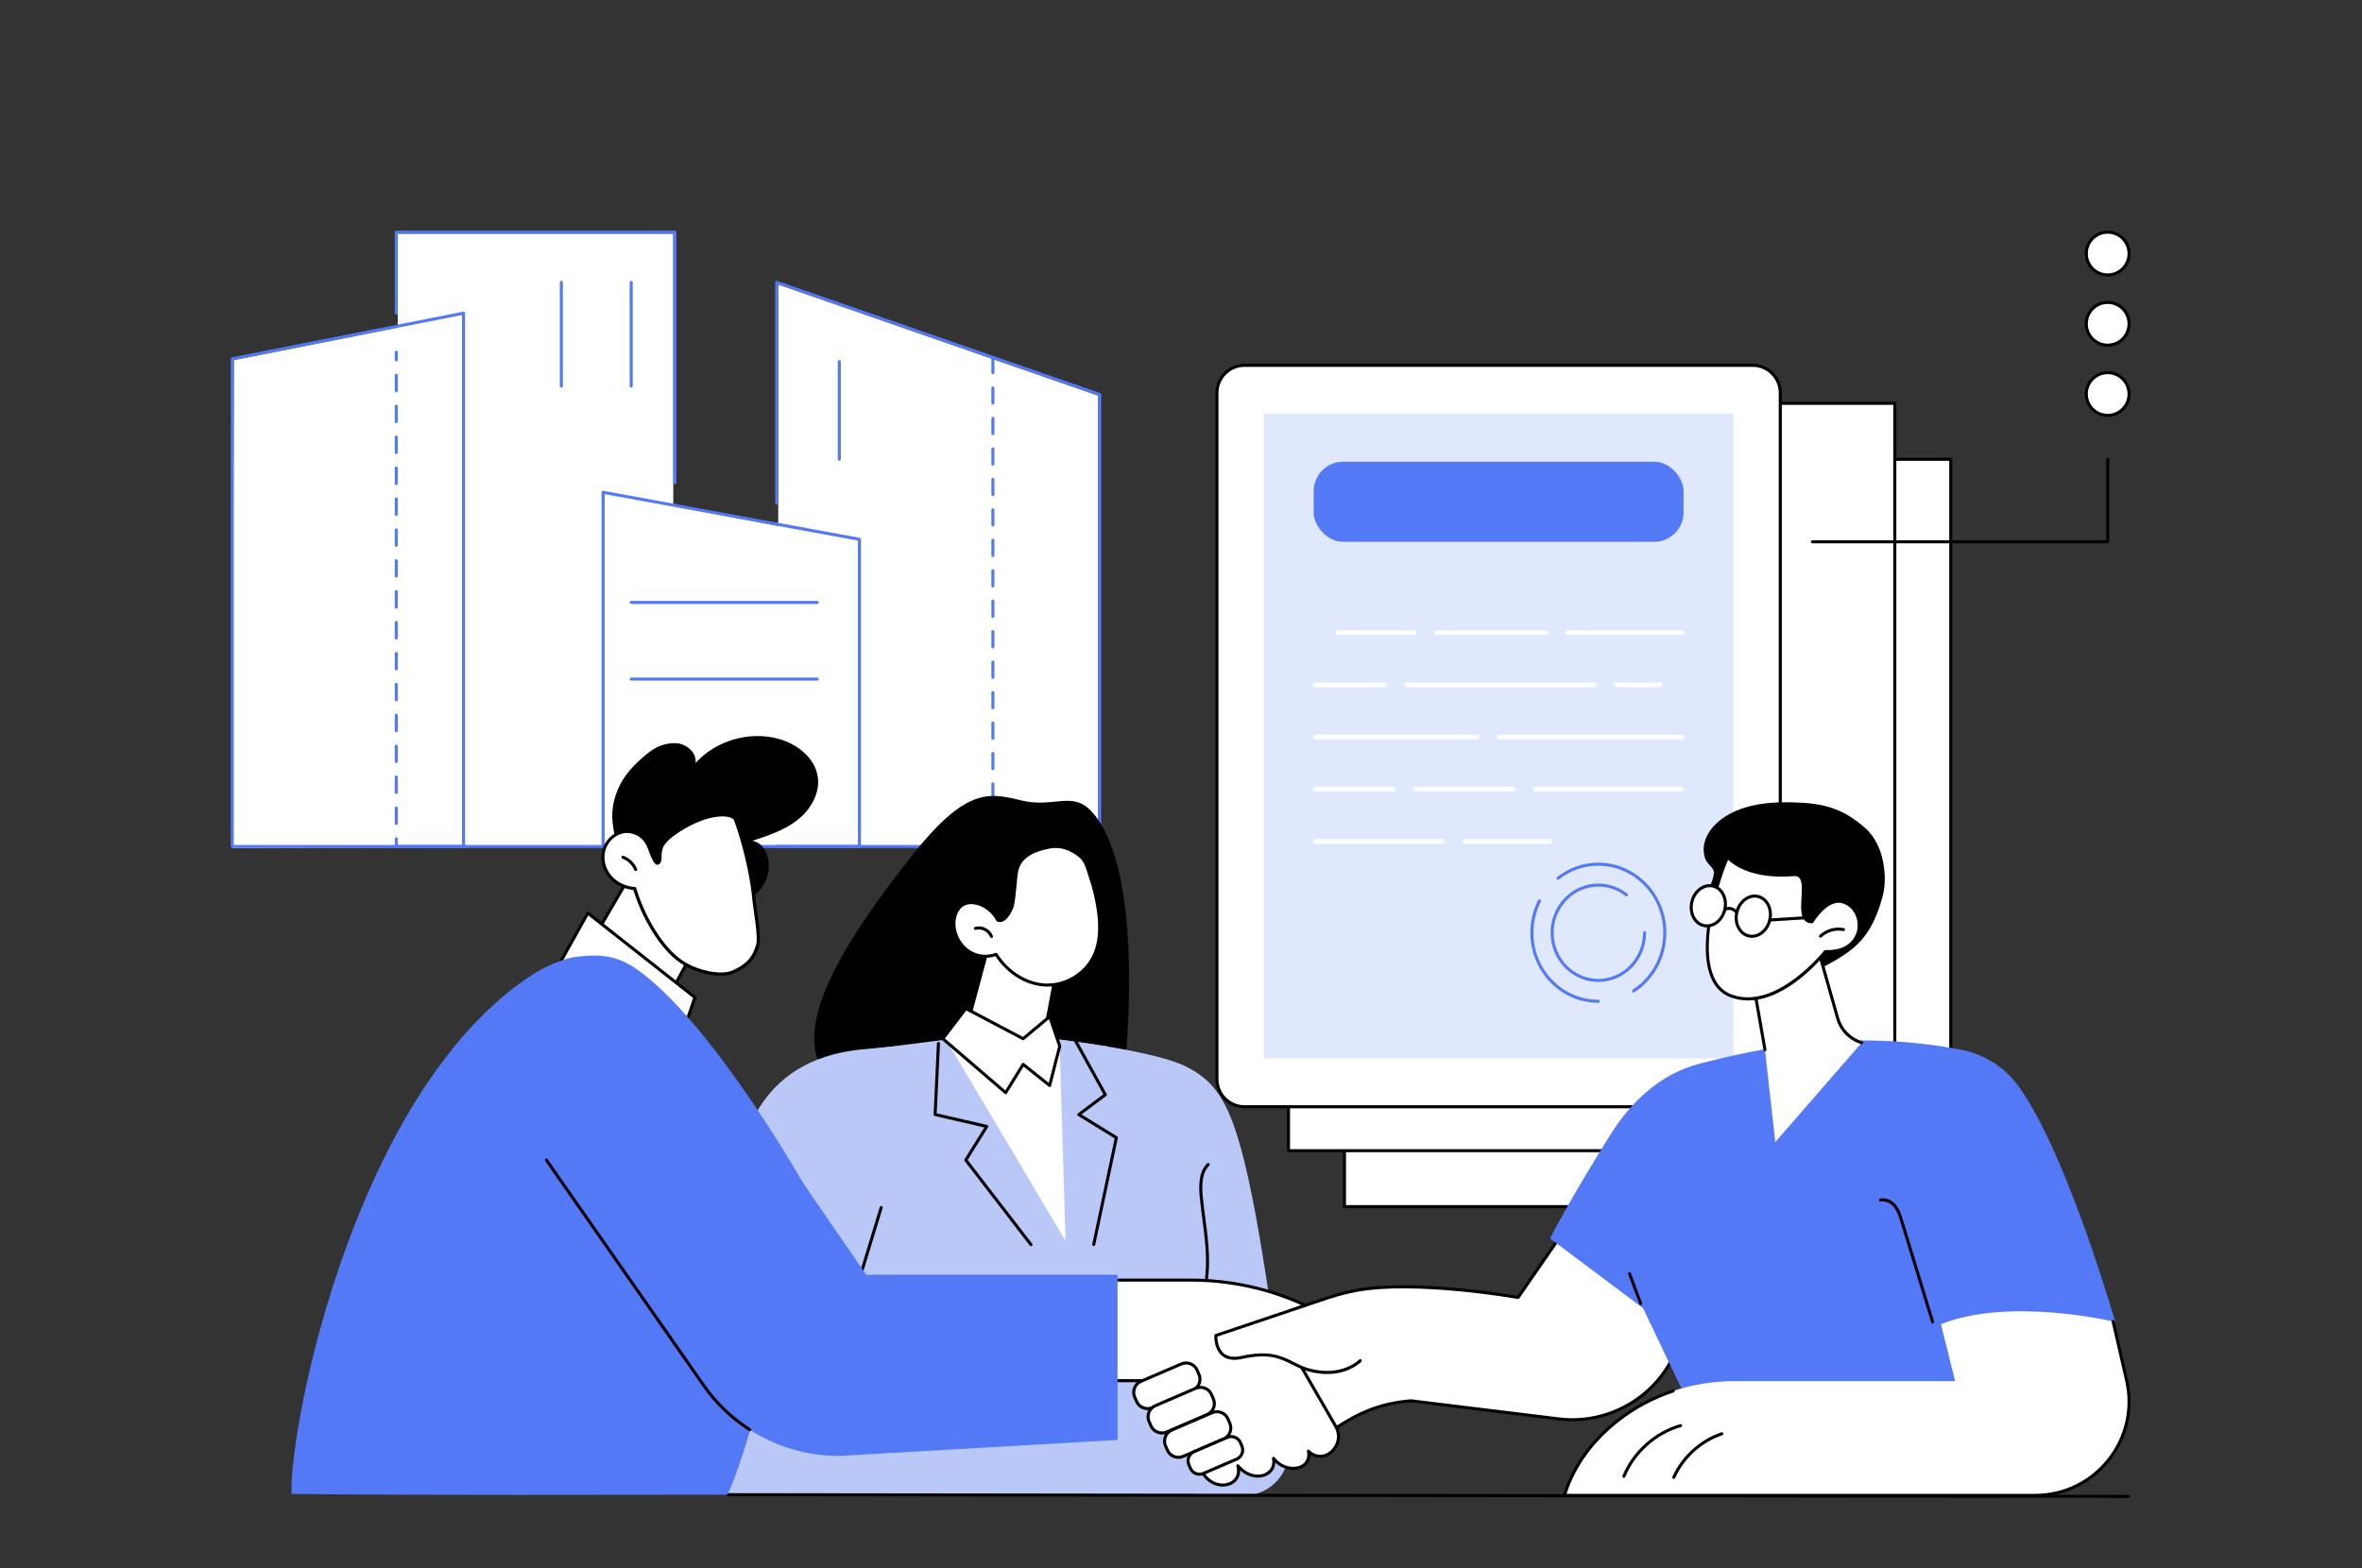<?xml version="1.0" encoding="UTF-8"?>
<svg id="_レイヤー_2" data-name="レイヤー_2" xmlns="http://www.w3.org/2000/svg" width="1000" height="664" version="1.1" viewBox="0 0 1000 664">
  <rect x="0" y="0" width="1000" height="664" fill="#333333" stroke="none"/>
  <!-- Generator: Adobe Illustrator 29.4.0, SVG Export Plug-In . SVG Version: 2.1.0 Build 152)  -->
  <defs>
    <style>
      .st0 {
        stroke-miterlimit: 10;
        stroke-width: 2.75px;
      }

      .st0, .st1 {
        fill: none;
        stroke: #000;
      }

      .st2 {
        fill: #fff;
      }

      .st3 {
        fill: #5479f7;
      }

      .st1 {
        stroke-linecap: round;
        stroke-linejoin: round;
        stroke-width: 1.25px;
      }

      .st4 {
        fill: #b9c8f7;
      }

      .st5 {
        fill: #5479f5;
      }

      .st6 {
        fill: #e0e8fd;
      }
    </style>
  </defs>
  <g id="Making_a_real_estate_deal">
    <polygon class="st2" points="168.411 138.717 99.001 152.485 98.356 359.098 464.938 357.808 464.938 167.543 329.482 120.483 329.482 222.739 285.043 214.13 285.043 98.969 168.411 98.969 168.411 138.717"/>
    <g>
      <path class="st3" d="M196.255,359.098h-97.899c-.356,0-.645-.289-.645-.645v-206.498c0-.308.218-.573.52-.633l97.898-19.343c.19-.037.386.012.535.134.149.122.236.305.236.498v225.841c0,.356-.288.645-.645.645ZM99.001,357.808h96.609v-224.411l-96.609,19.088v205.323Z"/>
      <g>
        <path class="st3" d="M465.583,359.098h-136.746c-.357,0-.645-.289-.645-.645s.288-.645.645-.645h136.101v-190.266l-135.456-47.06v92.544c0,.356-.289.645-.645.645s-.645-.289-.645-.645v-93.451c0-.209.101-.405.271-.526.169-.121.388-.152.585-.084l136.746,47.508c.259.09.433.335.433.609v191.369c0,.356-.288.645-.645.645Z"/>
        <path class="st3" d="M355.33,195.135c-.357,0-.645-.289-.645-.645v-41.425c0-.356.288-.645.645-.645s.645.289.645.645v41.425c0,.356-.289.645-.645.645Z"/>
      </g>
      <g>
        <g>
          <path class="st3" d="M167.766,359.098c-.357,0-.645-.289-.645-.645v-3.225c0-.356.288-.645.645-.645s.645.289.645.645v3.225c0,.356-.288.645-.645.645Z"/>
          <path class="st3" d="M167.766,349.33c-.357,0-.645-.289-.645-.645v-6.543c0-.356.288-.645.645-.645s.645.289.645.645v6.543c0,.356-.288.645-.645.645ZM167.766,336.244c-.357,0-.645-.289-.645-.645v-6.543c0-.356.288-.645.645-.645s.645.289.645.645v6.543c0,.356-.288.645-.645.645ZM167.766,323.157c-.357,0-.645-.289-.645-.645v-6.543c0-.356.288-.645.645-.645s.645.289.645.645v6.543c0,.356-.288.645-.645.645ZM167.766,310.07c-.357,0-.645-.289-.645-.645v-6.543c0-.356.288-.645.645-.645s.645.289.645.645v6.543c0,.356-.288.645-.645.645ZM167.766,296.984c-.357,0-.645-.289-.645-.645v-6.543c0-.356.288-.645.645-.645s.645.289.645.645v6.543c0,.356-.288.645-.645.645ZM167.766,283.897c-.357,0-.645-.289-.645-.645v-6.543c0-.356.288-.645.645-.645s.645.289.645.645v6.543c0,.356-.288.645-.645.645ZM167.766,270.81c-.357,0-.645-.289-.645-.645v-6.543c0-.356.288-.645.645-.645s.645.289.645.645v6.543c0,.356-.288.645-.645.645ZM167.766,257.724c-.357,0-.645-.289-.645-.645v-6.543c0-.356.288-.645.645-.645s.645.289.645.645v6.543c0,.356-.288.645-.645.645ZM167.766,244.637c-.357,0-.645-.289-.645-.645v-6.543c0-.356.288-.645.645-.645s.645.289.645.645v6.543c0,.356-.288.645-.645.645ZM167.766,231.55c-.357,0-.645-.289-.645-.645v-6.543c0-.356.288-.645.645-.645s.645.289.645.645v6.543c0,.356-.288.645-.645.645ZM167.766,218.464c-.357,0-.645-.289-.645-.645v-6.543c0-.356.288-.645.645-.645s.645.289.645.645v6.543c0,.356-.288.645-.645.645ZM167.766,205.377c-.357,0-.645-.289-.645-.645v-6.543c0-.356.288-.645.645-.645s.645.289.645.645v6.543c0,.356-.288.645-.645.645ZM167.766,192.29c-.357,0-.645-.289-.645-.645v-6.543c0-.356.288-.645.645-.645s.645.289.645.645v6.543c0,.356-.288.645-.645.645ZM167.766,179.204c-.357,0-.645-.289-.645-.645v-6.543c0-.356.288-.645.645-.645s.645.289.645.645v6.543c0,.356-.288.645-.645.645ZM167.766,166.117c-.357,0-.645-.289-.645-.645v-6.543c0-.356.288-.645.645-.645s.645.289.645.645v6.543c0,.356-.288.645-.645.645Z"/>
          <path class="st3" d="M167.766,153.03c-.357,0-.645-.289-.645-.645v-3.225c0-.356.288-.645.645-.645s.645.289.645.645v3.225c0,.356-.288.645-.645.645Z"/>
        </g>
        <path class="st3" d="M285.754,359.098h-117.988c-.357,0-.645-.289-.645-.645s.288-.645.645-.645h117.988c.357,0,.645.289.645.645s-.288.645-.645.645Z"/>
        <path class="st3" d="M285.754,205.066c-.357,0-.645-.289-.645-.645v-105.451h-116.698v33.643c0,.356-.288.645-.645.645s-.645-.289-.645-.645v-34.288c0-.356.288-.645.645-.645h117.988c.357,0,.645.289.645.645v106.096c0,.356-.288.645-.645.645Z"/>
        <path class="st3" d="M267.239,164.138c-.357,0-.645-.289-.645-.645v-43.917c0-.356.288-.645.645-.645s.645.289.645.645v43.917c0,.356-.289.645-.645.645Z"/>
        <path class="st3" d="M237.662,164.138c-.356,0-.645-.289-.645-.645v-43.917c0-.356.289-.645.645-.645s.645.289.645.645v43.917c0,.356-.288.645-.645.645Z"/>
      </g>
      <g>
        <path class="st3" d="M363.852,359.098h-108.511c-.357,0-.645-.289-.645-.645v-149.976c0-.192.085-.373.232-.496.147-.122.339-.174.529-.139l108.511,19.911c.306.056.529.323.529.634v130.065c0,.356-.289.645-.645.645ZM255.987,357.808h107.221v-128.882l-107.221-19.675v148.557Z"/>
        <path class="st3" d="M345.987,255.754h-78.748c-.357,0-.645-.289-.645-.645s.288-.645.645-.645h78.748c.356,0,.645.289.645.645s-.289.645-.645.645Z"/>
        <path class="st3" d="M345.987,288.222h-78.748c-.357,0-.645-.289-.645-.645s.288-.645.645-.645h78.748c.356,0,.645.289.645.645s-.289.645-.645.645Z"/>
      </g>
      <path class="st3" d="M420.36,359.098c-.357,0-.645-.289-.645-.645v-.681c0-.356.288-.645.645-.645s.645.289.645.645v.681c0,.356-.289.645-.645.645ZM420.36,351.968c-.357,0-.645-.289-.645-.645v-6.45c0-.356.288-.645.645-.645s.645.289.645.645v6.45c0,.356-.289.645-.645.645ZM420.36,339.068c-.357,0-.645-.289-.645-.645v-6.45c0-.356.288-.645.645-.645s.645.289.645.645v6.45c0,.356-.289.645-.645.645ZM420.36,326.168c-.357,0-.645-.289-.645-.645v-6.45c0-.356.288-.645.645-.645s.645.289.645.645v6.45c0,.356-.289.645-.645.645ZM420.36,313.268c-.357,0-.645-.289-.645-.645v-6.45c0-.356.288-.645.645-.645s.645.289.645.645v6.45c0,.356-.289.645-.645.645ZM420.36,300.368c-.357,0-.645-.289-.645-.645v-6.45c0-.356.288-.645.645-.645s.645.289.645.645v6.45c0,.356-.289.645-.645.645ZM420.36,287.468c-.357,0-.645-.289-.645-.645v-6.45c0-.356.288-.645.645-.645s.645.289.645.645v6.45c0,.356-.289.645-.645.645ZM420.36,274.568c-.357,0-.645-.289-.645-.645v-6.45c0-.356.288-.645.645-.645s.645.289.645.645v6.45c0,.356-.289.645-.645.645ZM420.36,261.668c-.357,0-.645-.289-.645-.645v-6.45c0-.356.288-.645.645-.645s.645.289.645.645v6.45c0,.356-.289.645-.645.645ZM420.36,248.768c-.357,0-.645-.289-.645-.645v-6.45c0-.356.288-.645.645-.645s.645.289.645.645v6.45c0,.356-.289.645-.645.645ZM420.36,235.868c-.357,0-.645-.289-.645-.645v-6.45c0-.356.288-.645.645-.645s.645.289.645.645v6.45c0,.356-.289.645-.645.645ZM420.36,222.968c-.357,0-.645-.289-.645-.645v-6.45c0-.356.288-.645.645-.645s.645.289.645.645v6.45c0,.356-.289.645-.645.645ZM420.36,210.068c-.357,0-.645-.289-.645-.645v-6.45c0-.356.288-.645.645-.645s.645.289.645.645v6.45c0,.356-.289.645-.645.645ZM420.36,197.168c-.357,0-.645-.289-.645-.645v-6.45c0-.356.288-.645.645-.645s.645.289.645.645v6.45c0,.356-.289.645-.645.645ZM420.36,184.268c-.357,0-.645-.289-.645-.645v-6.45c0-.356.288-.645.645-.645s.645.289.645.645v6.45c0,.356-.289.645-.645.645ZM420.36,171.368c-.357,0-.645-.289-.645-.645v-6.45c0-.356.288-.645.645-.645s.645.289.645.645v6.45c0,.356-.289.645-.645.645ZM420.36,158.468c-.357,0-.645-.289-.645-.645v-6.45c0-.356.288-.645.645-.645s.645.289.645.645v6.45c0,.356-.289.645-.645.645Z"/>
    </g>
    <g>
      <g>
        <rect class="st2" x="569.196" y="194.49" width="256.697" height="316.486"/>
        <path d="M825.893,511.621h-256.697c-.357,0-.645-.289-.645-.645V194.49c0-.356.288-.645.645-.645h256.697c.356,0,.645.289.645.645v316.485c0,.356-.289.645-.645.645ZM569.841,510.331h255.407V195.135h-255.407v315.195Z"/>
      </g>
      <g>
        <rect class="st2" x="545.506" y="170.8" width="256.697" height="316.486"/>
        <path d="M802.203,487.931h-256.697c-.357,0-.645-.289-.645-.645V170.8c0-.356.288-.645.645-.645h256.697c.356,0,.645.289.645.645v316.486c0,.356-.289.645-.645.645ZM546.151,486.641h255.407V171.445h-255.407v315.196Z"/>
      </g>
      <g>
        <g>
          <path class="st2" d="M753.719,166.387v290.609c0,6.45-5.238,11.679-11.699,11.679h-215.103c-6.461,0-11.699-5.229-11.699-11.679V166.387c0-6.45,5.238-11.679,11.699-11.679h215.103c6.461,0,11.699,5.229,11.699,11.679Z"/>
          <path d="M742.02,469.321h-215.103c-6.806,0-12.344-5.529-12.344-12.324V166.387c0-6.796,5.538-12.324,12.344-12.324h215.103c6.806,0,12.344,5.529,12.344,12.324v290.609c0,6.796-5.537,12.324-12.344,12.324ZM526.917,155.353c-6.095,0-11.054,4.95-11.054,11.034v290.609c0,6.084,4.959,11.034,11.054,11.034h215.103c6.095,0,11.054-4.95,11.054-11.034V166.387c0-6.084-4.958-11.034-11.054-11.034h-215.103Z"/>
        </g>
        <g>
          <rect class="st6" x="535.093" y="175.181" width="198.751" height="273.022"/>
          <rect class="st3" x="556.17" y="195.531" width="156.597" height="33.915" rx="12.456" ry="12.456"/>
          <g>
            <path class="st2" d="M712.094,268.874h-48.305c-.534,0-.967-.433-.967-.968s.433-.968.967-.968h48.305c.534,0,.967.433.967.968s-.433.968-.967.968Z"/>
            <path class="st2" d="M654.481,268.874h-46.486c-.534,0-.968-.433-.968-.968s.433-.968.968-.968h46.486c.534,0,.967.433.967.968s-.433.968-.967.968Z"/>
            <path class="st2" d="M598.687,268.874h-32.537c-.534,0-.967-.433-.967-.968s.433-.968.967-.968h32.537c.534,0,.967.433.967.968s-.433.968-.967.968Z"/>
            <path class="st2" d="M702.786,290.976h-18.379c-.534,0-.967-.433-.967-.967s.433-.968.967-.968h18.379c.534,0,.967.433.967.968s-.433.967-.967.967Z"/>
            <path class="st2" d="M675.1,290.976h-79.639c-.534,0-.967-.433-.967-.967s.433-.968.967-.968h79.639c.534,0,.967.433.967.968s-.433.967-.967.967Z"/>
            <path class="st2" d="M586.155,290.976h-29.312c-.534,0-.967-.433-.967-.967s.433-.968.967-.968h29.312c.534,0,.967.433.967.968s-.433.967-.967.967Z"/>
            <path class="st2" d="M712.094,313.078h-77.415c-.534,0-.967-.433-.967-.968s.433-.967.967-.967h77.415c.534,0,.967.433.967.967s-.433.968-.967.968Z"/>
            <path class="st2" d="M625.371,313.078h-68.529c-.534,0-.967-.433-.967-.968s.433-.967.967-.967h68.529c.534,0,.967.433.967.967s-.433.968-.967.968Z"/>
            <path class="st2" d="M712.094,335.181h-62.052c-.534,0-.967-.433-.967-.968s.433-.967.967-.967h62.052c.534,0,.967.433.967.967s-.433.968-.967.968Z"/>
            <path class="st2" d="M640.735,335.181h-41.634c-.534,0-.968-.433-.968-.968s.433-.967.968-.967h41.634c.534,0,.968.433.968.967s-.433.968-.968.968Z"/>
            <path class="st2" d="M589.793,335.181h-32.95c-.534,0-.967-.433-.967-.968s.433-.967.967-.967h32.95c.534,0,.967.433.967.967s-.433.968-.967.968Z"/>
            <path class="st2" d="M656.25,357.283h-36.126c-.534,0-.968-.433-.968-.967s.433-.968.968-.968h36.126c.534,0,.967.433.967.968s-.433.967-.967.967Z"/>
            <path class="st2" d="M610.817,357.283h-53.974c-.534,0-.967-.433-.967-.967s.433-.968.967-.968h53.974c.534,0,.968.433.968.968s-.433.967-.968.967Z"/>
          </g>
          <g>
            <path class="st5" d="M676.687,424.662c-15.87,0-28.781-13.31-28.781-29.67,0-4.792,1.134-9.553,3.279-13.768.161-.317.549-.444.868-.282.317.162.443.55.282.867-2.054,4.034-3.139,8.593-3.139,13.182,0,15.649,12.332,28.38,27.491,28.38.356,0,.645.289.645.645s-.289.645-.645.645Z"/>
            <path class="st5" d="M691.578,420.269c-.212,0-.42-.104-.543-.296-.193-.299-.106-.699.193-.892,8.109-5.228,12.95-14.234,12.95-24.09,0-15.649-12.333-28.381-27.491-28.381-6.091,0-11.861,2.014-16.687,5.825-.28.221-.686.173-.906-.107-.22-.279-.173-.685.106-.906,5.056-3.992,11.103-6.102,17.487-6.102,15.87,0,28.781,13.31,28.781,29.671,0,10.297-5.062,19.707-13.541,25.174-.108.07-.229.103-.349.103Z"/>
            <path class="st5" d="M676.687,415.821c-11.145,0-20.212-9.344-20.212-20.83s9.067-20.83,20.212-20.83c4.495,0,8.75,1.488,12.305,4.304.279.221.326.627.105.906-.22.279-.626.327-.906.105-3.325-2.633-7.303-4.025-11.504-4.025-10.433,0-18.922,8.765-18.922,19.54s8.488,19.54,18.922,19.54,18.921-8.765,18.921-19.54c0-.356.288-.645.645-.645s.645.289.645.645c0,11.486-9.067,20.83-20.211,20.83Z"/>
          </g>
        </g>
      </g>
    </g>
    <g>
      <g>
        <path d="M476.18,452.169s9.313-82.364-13.784-108.249c-8.306-9.309-16.034-1.594-29.981-4.96s-23.644-5.696-47.366,24.687c-23.721,30.383-59.902,80.231-27.362,97.35,32.54,17.119,118.493-8.828,118.493-8.828Z"/>
        <g>
          <polygon class="st2" points="468.965 527.324 396.802 527.324 396.802 441.14 401.814 440.505 448.535 440.228 468.965 443.178 468.965 527.324"/>
          <g>
            <path class="st4" d="M501.466,451.323c12.832,6.102,18.425,15.24,23.96,35.139,8.302,29.849,16.275,92.802,20.085,125.685,1.3,11.215-7.439,21.066-18.738,21.125-47.797.251-161.896.725-182.486-.339-26.182-1.353-38.416-87.916-39.278-98.409-.691-8.412,27.605-59.387,38.855-79.273,2.876-5.084,7.933-8.55,13.713-9.412,9.032-1.347,42.919-5.611,42.919-5.611l50.633,85.252-2.594-85.252s39.183,4.557,52.931,11.095Z"/>
            <path d="M494.839,566.558c-.258,0-.503-.157-.602-.412-.128-.332.037-.706.368-.834,10.194-3.95,14.844-16.241,15.73-25.565.745-7.852-.3-15.87-1.31-23.624-.388-2.978-.789-6.057-1.085-9.091-.467-4.794-.535-10.761,3.125-14.368.255-.25.663-.247.912.007.25.254.248.662-.006.912-3.272,3.225-3.187,8.815-2.747,13.325.294,3.013.694,6.082,1.08,9.05,1.02,7.825,2.074,15.916,1.315,23.913-.92,9.69-5.806,22.483-16.548,26.646-.077.03-.156.044-.233.044Z"/>
          </g>
          <g>
            <path class="st4" d="M410.585,633.361h-102.576c-13.73-12.902-44.188-34.164-37.06-54.704,12.099-34.865,28.957-70.469,48.941-106.907,8.997-16.404,24.051-24.888,43.143-27.168l27.893-2.693-32.528,117.587s22.869.174,49.779,1.123c-4.917,23.923-3.746,49.231,3.204,72.571-.265.064-.532.127-.798.191Z"/>
            <g>
              <path d="M344.286,561.41c-.309,0-.581-.222-.635-.536-.06-.351.175-.685.527-.745,13.444-2.307,57.258-1.309,57.699-1.299.356.008.638.304.63.66-.009.356-.301.641-.66.63-.44-.01-44.13-1.005-57.451,1.281-.037.006-.074.009-.11.009Z"/>
              <path d="M358.4,560.12c-.062,0-.125-.009-.188-.028-.341-.104-.532-.464-.428-.805l14.674-48.116c.103-.341.463-.532.805-.429.341.104.532.464.428.805l-14.674,48.116c-.084.278-.34.457-.617.457Z"/>
            </g>
          </g>
          <path d="M463.053,527.65c-.044,0-.089-.005-.134-.014-.349-.074-.571-.416-.498-.765l9.49-44.789-15.521-9.557c-.182-.112-.297-.307-.306-.52-.009-.213.087-.418.258-.545l10.779-8.059-13.855-25.06c-.173-.312-.059-.704.253-.877.312-.173.704-.059.876.252l14.127,25.552c.156.282.08.636-.178.829l-10.469,7.827,15.1,9.297c.232.143.349.416.293.683l-9.584,45.234c-.064.303-.333.511-.63.511Z"/>
          <path d="M436.494,527.722c-.193,0-.384-.086-.511-.251l-27.609-35.832c-.164-.213-.179-.507-.037-.735l8.405-13.464-20.976-4.844c-.304-.07-.514-.347-.499-.659l1.406-30.078c.017-.356.322-.632.675-.614.356.017.63.319.614.674l-1.381,29.54,21.332,4.927c.203.047.371.189.451.382.08.192.062.412-.049.588l-8.646,13.85,27.336,35.477c.217.282.165.687-.117.905-.117.09-.256.134-.393.134Z"/>
        </g>
        <g>
          <g>
            <g>
              <path class="st2" d="M440.328,448.05l8.207-43.812-28.777-8.409-12.407,46.378s12.408,9.683,32.978,5.843Z"/>
              <path d="M430.897,449.586c-14.936,0-23.838-6.788-23.943-6.87-.204-.159-.293-.425-.226-.675l12.407-46.378c.045-.168.156-.31.307-.395.152-.085.33-.106.497-.057l28.777,8.409c.318.093.514.412.453.738l-8.207,43.812c-.049.262-.254.466-.515.515-3.404.636-6.596.901-9.55.901ZM408.089,441.944c2.102,1.453,13.763,8.747,31.687,5.552l8.018-42.802-27.584-8.06-12.121,45.31ZM440.328,448.05h.006-.006Z"/>
            </g>
            <g>
              <g>
                <path class="st2" d="M464.863,384.426c1.051,6.595,1.232,13.637-1.408,19.703-3.563,8.187-12.156,13.289-20.598,13.014-8.442-.275-16.422-5.531-21.147-13.015-3.691,1.431-7.972,1.001-11.349-1.139-3.377-2.14-5.785-5.949-6.383-10.098-.55-3.815.728-8.253,3.975-9.94,1.83-.951,4-.891,5.968-.336,3.54.998,6.664,3.58,8.46,6.99,2.427,1.22,4.951-2.674,5.979-5.322,1.028-2.648,1.443-12.242,1.981-15.007.979-5.036,4.437-8.824,14.101-10.598,5.77-1.06,10.739,1.834,13.473,4.45,2.067,1.977,2.928,5.842,3.812,8.49,1.39,4.161,2.442,8.452,3.136,12.808Z"/>
                <path d="M443.512,417.798c-.225,0-.45-.004-.675-.011-8.2-.267-16.351-5.187-21.39-12.877-3.778,1.29-8.014.789-11.43-1.377-3.553-2.251-6.048-6.195-6.676-10.551-.54-3.747.581-8.663,4.317-10.604,2.268-1.178,4.753-.86,6.441-.384,3.666,1.033,6.842,3.619,8.747,7.11.346.126.707.114,1.095-.036,1.512-.582,3.04-3.01,3.82-5.018.61-1.571,1.019-6.005,1.348-9.567.211-2.286.393-4.261.601-5.329,1.176-6.043,5.685-9.47,14.618-11.11,7.173-1.317,12.555,3.202,14.035,4.618,1.812,1.734,2.707,4.649,3.495,7.22.165.538.323,1.055.482,1.531,1.401,4.194,2.464,8.538,3.161,12.911,1.313,8.236.838,14.798-1.452,20.061-3.471,7.975-11.846,13.412-20.535,13.413ZM421.711,403.483c.216,0,.425.109.545.301,4.788,7.584,12.69,12.456,20.622,12.714,8.419.273,16.631-4.918,19.986-12.627,2.189-5.031,2.635-11.358,1.362-19.344-.686-4.303-1.732-8.577-3.11-12.705-.162-.486-.324-1.013-.493-1.562-.743-2.421-1.584-5.165-3.154-6.666-1.369-1.309-6.343-5.489-12.91-4.282-10.683,1.961-12.872,6.421-13.585,10.087-.195,1.005-.384,3.043-.583,5.202-.353,3.832-.755,8.176-1.429,9.915-.842,2.17-2.542,4.979-4.56,5.756-.789.304-1.589.273-2.311-.09-.12-.06-.219-.157-.281-.276-1.702-3.233-4.717-5.726-8.064-6.67-1.461-.412-3.6-.697-5.496.288-3.036,1.577-4.126,5.86-3.634,9.275.574,3.987,2.851,7.593,6.089,9.645,3.224,2.043,7.249,2.447,10.771,1.083.076-.03.155-.044.233-.044Z"/>
              </g>
              <path d="M419.766,397.208c-.254,0-.494-.151-.596-.4-.969-2.359-3.73-3.745-6.024-3.03-.344.106-.702-.084-.808-.424-.106-.34.084-.702.424-.808,2.957-.922,6.368.769,7.601,3.771.135.33-.022.706-.352.842-.08.033-.163.049-.245.049Z"/>
            </g>
          </g>
          <g>
            <polygon class="st2" points="444.392 430.476 433.172 439.867 408.926 427.082 399.166 439.867 425.774 462.72 433.172 450.728 444.392 459.673 448.673 443.038 444.392 430.476"/>
            <path d="M425.774,463.365c-.153,0-.302-.055-.42-.156l-26.608-22.853c-.259-.223-.3-.609-.093-.881l9.76-12.784c.191-.249.533-.327.814-.179l23.863,12.582,10.888-9.112c.162-.136.382-.184.588-.127.205.057.368.212.436.413l4.281,12.562c.041.119.045.247.015.369l-4.281,16.635c-.055.212-.213.382-.42.451-.207.069-.435.029-.607-.107l-10.651-8.492-7.016,11.373c-.1.161-.264.27-.45.299-.033.005-.066.008-.099.008ZM400.048,439.774l25.573,21.965,7.001-11.35c.097-.157.257-.265.438-.297.185-.032.369.016.513.131l10.441,8.325,3.985-15.484-3.916-11.49-10.498,8.787c-.2.168-.482.198-.715.076l-23.764-12.53-9.059,11.867Z"/>
          </g>
        </g>
      </g>
      <g>
        <g>
          <path class="st2" d="M562.288,606.858l2.837-1.862c10.639-6.985,19.573-10.829,32.27-11.795l62.667,7.67c19.424,2.377,38.308-7.445,47.514-24.713l28.82-54.062-57.903-24.458-35.78,51.8s-43.374-7.77-68.731-2.94c-6.362,1.212-10.143,2.533-16.843,4.775l-7.683,2.571-16.915,27.8,29.747,25.214Z"/>
          <path d="M562.288,607.503c-.149,0-.297-.052-.417-.153l-29.747-25.214c-.243-.205-.299-.556-.134-.827l16.915-27.8c.079-.13.202-.228.346-.276l8.772-2.936c6.102-2.045,9.785-3.28,15.837-4.433,23.869-4.546,64.057,2.095,68.556,2.867l35.545-51.46c.174-.252.501-.347.782-.228l57.903,24.458c.167.07.297.208.357.379.06.171.047.359-.038.519l-28.821,54.062c-8.355,15.672-24.923,25.398-42.431,25.399-1.903,0-3.815-.115-5.73-.349l-62.603-7.663c-13.299,1.023-22.069,5.231-31.902,11.686l-2.836,1.862c-.108.071-.231.106-.354.106ZM533.379,581.509l28.958,24.545,2.433-1.598c9.742-6.396,19.011-10.867,32.575-11.899.042-.003.085-.002.127.003l62.667,7.67c19.017,2.327,37.852-7.468,46.866-24.376l28.489-53.439-56.769-23.979-35.481,51.368c-.144.208-.394.313-.645.268-.432-.077-43.551-7.693-68.496-2.941-5.967,1.136-9.619,2.36-15.669,4.388l-8.549,2.862-16.505,27.128Z"/>
        </g>
        <g>
          <path d="M318.827,600.509c-.02,0-.04,0-.06-.003-.355-.033-.615-.347-.583-.702.059-.631,5.753-63.579-3.658-108.142-.074-.348.149-.691.498-.764.352-.074.691.149.765.498,9.452,44.756,3.74,107.895,3.681,108.528-.031.334-.312.585-.642.585Z"/>
          <path d="M901.119,634.319h0l-593.109-.727c-.356,0-.645-.29-.644-.646,0-.356.289-.644.645-.644h0l593.109.727c.357,0,.645.29.644.646,0,.356-.289.644-.645.644Z"/>
          <g>
            <g>
              <path class="st2" d="M270.22,364.879l-26.815,45.991c12.016,5.399,28.552,14.441,33.914,21.654l22.567-41.333c-.519-2.927-17.473-40.638-29.666-26.312Z"/>
              <path d="M277.319,433.169c-.203,0-.396-.096-.518-.26-5.212-7.011-21.39-15.937-33.66-21.45-.167-.075-.294-.217-.35-.391s-.035-.364.057-.522l26.815-45.991c.02-.033.042-.064.066-.093,2.538-2.981,5.471-4.046,8.713-3.166,10.875,2.949,21.691,27.595,22.079,29.784.026.144.001.293-.069.422l-22.567,41.333c-.106.193-.302.319-.521.334-.015.001-.03.002-.045.002ZM244.323,410.577c11.878,5.394,27.093,13.837,32.897,20.782l21.982-40.26c-.87-3.078-11.212-25.879-21.097-28.559-2.742-.744-5.15.144-7.356,2.714l-26.425,45.323Z"/>
            </g>
            <path d="M273.382,319.674c4.271-3.607,8.208-5.091,12.68-4.959,4.471.132,9.001,3.973,8.42,8.4,8.579-9.498,22.677-13.629,35.038-10.267,7.973,2.168,15.636,8.128,16.732,16.304.932,6.946-3.142,13.802-8.671,18.122-5.528,4.32-12.347,6.586-19.016,8.774,5.085.962,7.378,6.959,6.851,12.098-.456,4.447-2.882,9.026-7.232,11.825-8.829,5.68-22.108,7.746-32.408,5.691-8.699-1.736-22.292-12.515-23.769-22.415-1.686-11.303-4.999-17.55-.616-28.488,2.628-6.558,7.225-11.059,11.991-15.084Z"/>
            <path d="M270.113,369.801c-.32,0-.598-.238-.639-.563-.152-1.196-.847-2.351-1.907-3.167-1.063-.819-2.364-1.198-3.563-1.041-.358.047-.678-.203-.723-.556-.047-.353.202-.677.556-.723,1.536-.203,3.186.271,4.519,1.298,1.328,1.024,2.203,2.492,2.399,4.026.045.353-.205.676-.558.721-.028.003-.055.005-.083.005Z"/>
            <g>
              <g>
                <path class="st2" d="M275.764,361.492c-.756-2.077-1.379-4.199-2.894-5.938-2.216-2.546-5.644-3.92-9.016-3.303-3.99.729-7.296,4.063-8.268,7.993-.973,3.931.294,8.27,3.014,11.273,2.719,3.004,6.765,4.683,10.819,4.801.071.235.153.466.226.7,1.517-1.758,2.693-3.832,3.568-5.99,1.241-3.055,1.929-6.296,2.551-9.538Z"/>
                <path d="M269.645,377.665c-.043,0-.087-.004-.13-.013-.229-.047-.414-.215-.485-.438l-.088-.269c-4.227-.238-8.15-2.043-10.82-4.994-2.954-3.261-4.165-7.806-3.162-11.861,1.048-4.235,4.658-7.719,8.779-8.473,3.491-.639,7.178.708,9.618,3.514,1.403,1.612,2.079,3.516,2.732,5.357.093.261.186.523.28.783.04.109.049.228.028.342-.604,3.152-1.301,6.495-2.586,9.659-.969,2.388-2.207,4.464-3.678,6.168-.123.144-.303.224-.488.224ZM265.473,352.75c-.502,0-1.004.045-1.502.136-3.638.665-6.828,3.755-7.758,7.514-.901,3.644.197,7.738,2.866,10.686,2.495,2.757,6.368,4.473,10.36,4.59.135.004.262.05.366.127,1.099-1.437,2.043-3.119,2.812-5.014,1.218-2.998,1.897-6.204,2.481-9.242-.075-.208-.149-.417-.223-.625-.641-1.807-1.247-3.515-2.49-4.942-1.794-2.061-4.343-3.228-6.911-3.228Z"/>
              </g>
              <path class="st0" d="M317.674,374.087l.736,5.686c.174,3.794,2.706,16.418,1.753,20.082-1.483,5.712-4.673,8.788-10.11,11.105-5.235,2.229-14.206-.219-19.169-3-4.962-2.781-8.823-7.185-12.023-11.883-3.987-5.855-7.097-12.301-9.216-19.057l-.226-.7"/>
              <path class="st2" d="M318.616,381.908c-.056-.657-.125-1.311-.194-1.966-.003-.052-.01-.119-.012-.168-.003-.028-.011-.067-.015-.097-.045-.415-.081-.832-.13-1.245-1.107-9.421-4.161-22.025-7.424-30.934-.905-2.471-10.319-3.541-23.33,4.872-1.957,1.272-4.304,2.935-5.772,4.891-.212.35-1.761,1.37-1.663,6.163.05,2.445-1.919,3.872-3.228,1.728-.604-.99-1.362-2.534-1.751-3.607-.23,1.201-.845-1.693-1.118-.502-.464,2.024-1.632,4.012-2.413,5.935-.248.611-1.436,5.807-2.217,7.109-.713,1.188-.196.913.297,2.933,2.119,6.756,5.228,13.202,9.216,19.057,3.2,4.698,7.061,9.102,12.023,11.883,4.963,2.781,13.935,5.229,19.169,3,5.437-2.316,8.627-5.393,10.11-11.105.816-3.139-.923-12.843-1.547-17.947Z"/>
            </g>
            <path d="M269.133,368.875c-.256,0-.498-.153-.598-.405-.888-2.21-2.755-4.019-4.995-4.838-.334-.122-.506-.493-.384-.827.122-.334.493-.506.828-.384,2.578.943,4.727,3.025,5.748,5.569.133.331-.028.706-.358.839-.079.032-.161.047-.241.047Z"/>
            <g>
              <polygon class="st2" points="289.503 436.007 294.208 422.39 248.861 386.678 232.911 415.247 289.503 436.007"/>
              <path d="M289.503,436.652c-.075,0-.151-.013-.222-.04l-56.592-20.759c-.177-.065-.317-.204-.382-.381s-.05-.374.042-.539l15.951-28.57c.092-.165.251-.281.436-.318.187-.037.377.009.526.126l45.347,35.712c.215.17.3.458.21.717l-4.705,13.617c-.057.164-.176.298-.333.372-.087.041-.182.062-.277.062ZM233.842,414.902l55.266,20.273,4.34-12.562-44.392-34.961-15.214,27.25Z"/>
            </g>
          </g>
          <g>
            <path class="st3" d="M308.01,632.948c14.286-30.923,33.421-129.525,33.421-129.525,0,0-37.578-66.948-69.784-91.503-8.998-6.86-15.973-8.138-27.396-6.776-5.629.671-13.581,3.946-20.908,8.942-73.453,50.088-100.807,189.2-99.946,218.55,54.164.639,143.415.311,184.613.311Z"/>
            <g>
              <g>
                <path class="st2" d="M448.813,542.087h55.611c16.666,0,33.129,3.645,48.232,10.68l-13.818,5.094,26.624,46.09c4.472,7.741-4.442,16.634-11.066,10.966-.151-.129-.301-.265-.45-.408,1.636,7.984-9.261,10.038-14.78,3.069,1.499,7.312-8.446,10.964-15.105,3.136,2.426,8.398-9.423,11.707-14.843,3.082-5.721-9.105-23.314-39.117-23.314-39.117h-38.088l.996-42.592Z"/>
                <path d="M517.659,629.511c-3.144,0-6.624-1.612-8.986-5.372-5.344-8.505-21.228-35.561-23.138-38.815h-37.719c-.174,0-.34-.07-.461-.194-.122-.124-.188-.292-.184-.466l.996-42.592c.008-.35.295-.63.645-.63h55.611c16.647,0,33.419,3.714,48.504,10.74.236.11.383.351.372.611-.011.26-.177.488-.421.579l-13.099,4.829,26.242,45.427c2.712,4.694.825,9.427-2.075,11.837-2.795,2.322-6.312,2.498-9.192.537.017,2.545-1.258,4.614-3.59,5.7-2.998,1.397-7.686.952-11.212-2.323-.121,2.404-1.453,4.441-3.728,5.551-2.936,1.431-7.345,1.166-11.19-2.288.116,3.151-1.799,5.209-3.902,6.151-1.046.468-2.234.719-3.473.719ZM448.477,584.034h37.428c.229,0,.441.121.556.319.176.3,17.654,30.107,23.304,39.1,2.902,4.619,7.649,5.591,10.839,4.162,2.046-.916,3.866-3.163,2.838-6.722-.084-.292.047-.603.314-.747.266-.144.6-.082.797.15,3.692,4.339,8.238,4.872,11.106,3.473,2.344-1.143,3.419-3.409,2.875-6.062-.06-.293.089-.588.36-.714.268-.126.591-.05.778.184,3.178,4.012,8.013,4.723,10.947,3.355,2.264-1.055,3.246-3.203,2.695-5.894-.057-.276.073-.558.32-.694.247-.137.555-.096.758.099.141.135.282.263.424.384,3.037,2.598,6.281,1.728,8.305.046,2.498-2.076,4.121-6.153,1.783-10.2l-26.625-46.09c-.095-.165-.113-.363-.048-.542.065-.179.205-.32.384-.386l12.349-4.553c-14.545-6.527-30.602-9.971-46.541-9.971h-54.981l-.966,41.302Z"/>
              </g>
              <g>
                <g>
                  <path class="st2" d="M504.963,588.726l-17.094,7.365c-2.58,1.112-5.575-.075-6.689-2.651l-.782-1.808c-1.114-2.576.075-5.566,2.656-6.678l17.094-7.365c2.58-1.112,5.575.075,6.689,2.651l.782,1.808c1.114,2.576-.075,5.566-2.656,6.678Z"/>
                  <path d="M485.861,597.152c-2.221,0-4.339-1.295-5.273-3.456l-.782-1.808c-.607-1.404-.63-2.959-.066-4.38.565-1.423,1.652-2.54,3.059-3.147l17.094-7.365c2.903-1.251,6.284.09,7.537,2.987l.782,1.808c.607,1.403.63,2.958.066,4.379-.564,1.423-1.651,2.541-3.059,3.148l-17.094,7.365c-.738.318-1.507.468-2.264.468ZM502.159,577.817c-.588,0-1.184.117-1.756.363l-17.094,7.365c-1.09.47-1.932,1.336-2.37,2.438-.437,1.101-.419,2.305.051,3.392l.782,1.808c.971,2.246,3.592,3.284,5.842,2.315l17.094-7.365c1.091-.47,1.932-1.336,2.37-2.439.437-1.1.418-2.305-.052-3.391l-.782-1.808c-.724-1.675-2.365-2.678-4.086-2.678ZM504.963,588.726h.006-.006Z"/>
                </g>
                <g>
                  <path class="st2" d="M511.045,599.046l-17.094,7.365c-2.58,1.112-5.575-.075-6.689-2.651l-.782-1.808c-1.114-2.576.075-5.566,2.656-6.678l17.094-7.365c2.58-1.112,5.575.075,6.689,2.651l.782,1.808c1.114,2.576-.075,5.566-2.656,6.678Z"/>
                  <path d="M491.943,607.473c-2.22,0-4.338-1.295-5.272-3.456l-.782-1.808c-.607-1.403-.63-2.958-.066-4.379.564-1.423,1.651-2.541,3.059-3.147l17.094-7.365c2.901-1.25,6.283.089,7.537,2.987l.782,1.809c.607,1.403.63,2.959.066,4.38-.564,1.423-1.651,2.541-3.059,3.147l-17.094,7.365c-.738.318-1.507.469-2.264.469ZM508.24,588.138c-.587,0-1.183.117-1.755.363l-17.094,7.365c-1.091.47-1.932,1.336-2.37,2.439-.437,1.1-.418,2.305.052,3.391l.782,1.808c.971,2.246,3.59,3.285,5.842,2.315l17.094-7.365c1.091-.47,1.932-1.336,2.37-2.438.437-1.1.418-2.305-.052-3.392l-.782-1.809c-.724-1.674-2.366-2.678-4.087-2.678Z"/>
                </g>
                <g>
                  <path class="st2" d="M518.013,609.367l-17.094,7.365c-2.58,1.112-5.575-.075-6.689-2.651l-.782-1.808c-1.114-2.576.075-5.566,2.656-6.678l17.094-7.365c2.58-1.112,5.575.075,6.689,2.651l.782,1.808c1.114,2.576-.075,5.566-2.656,6.679Z"/>
                  <path d="M498.911,617.793c-2.22,0-4.338-1.295-5.273-3.456l-.782-1.809c-.607-1.403-.63-2.958-.066-4.379.564-1.423,1.651-2.541,3.059-3.148l17.094-7.365c2.9-1.25,6.283.089,7.536,2.988l.782,1.808c.607,1.403.63,2.959.066,4.379-.564,1.423-1.651,2.541-3.059,3.148l-17.094,7.365c-.738.318-1.507.468-2.264.468ZM515.209,598.458c-.587,0-1.183.117-1.755.363l-17.094,7.365c-1.091.47-1.932,1.336-2.37,2.439-.437,1.1-.418,2.305.052,3.391l.782,1.809c.971,2.246,3.591,3.284,5.842,2.314l17.094-7.365c1.091-.47,1.932-1.336,2.37-2.439.437-1.1.418-2.305-.052-3.391l-.782-1.808c-.724-1.675-2.365-2.678-4.086-2.678ZM518.013,609.367h.006-.006Z"/>
                </g>
                <g>
                  <path class="st2" d="M523.59,617.876l-14.093,6.072c-2.127.917-4.596-.062-5.515-2.186l-.645-1.491c-.919-2.124.062-4.589,2.189-5.506l14.093-6.072c2.127-.917,4.596.062,5.515,2.185l.645,1.491c.919,2.124-.062,4.589-2.189,5.506Z"/>
                  <path d="M507.841,624.936c-1.874,0-3.662-1.093-4.451-2.917l-.645-1.491c-.512-1.185-.532-2.498-.055-3.698.477-1.201,1.394-2.145,2.582-2.656l14.093-6.072c2.448-1.056,5.303.075,6.362,2.522l.645,1.491c.512,1.185.532,2.498.056,3.698-.477,1.201-1.394,2.145-2.583,2.657l-14.093,6.072c-.623.268-1.272.395-1.911.395ZM521.277,608.995c-.469,0-.945.093-1.403.29l-14.093,6.073c-.871.375-1.544,1.067-1.893,1.948-.349.879-.334,1.842.041,2.71l.645,1.491c.775,1.795,2.87,2.624,4.667,1.849l14.093-6.072c.871-.375,1.544-1.067,1.893-1.948.349-.879.334-1.841-.041-2.71l-.645-1.491c-.578-1.338-1.89-2.14-3.265-2.14Z"/>
                </g>
              </g>
              <g>
                <path class="st2" d="M551.881,553.156l-37.118,12.438s-.783,12.799,11.827,10.002c17.74-3.935,21.343,3.223,30.717,5.739,15.276,4.099,23.325-4.263,23.325-4.263l-28.75-23.915Z"/>
                <path d="M561.894,581.861c-2.331,0-4.938-.311-7.818-1.083-2.613-.701-4.77-1.789-6.856-2.842-5.106-2.576-9.927-5.009-21.343-2.477-3.673.815-6.576.34-8.629-1.412-3.432-2.931-3.144-8.311-3.131-8.539.016-.262.189-.488.438-.572l37.355-12.582c.341-.114.704.068.817.405.114.337-.067.703-.405.817l-36.924,12.437c.011,1.257.259,4.983,2.692,7.057,1.726,1.471,4.251,1.852,7.506,1.13,11.865-2.632,17.12.02,22.203,2.585,2.121,1.07,4.124,2.081,6.609,2.747,13.653,3.664,20.943-3.705,21.015-3.78.248-.257.657-.264.912-.017.257.247.265.655.018.912-.253.262-5.154,5.215-14.46,5.215Z"/>
              </g>
              <path class="st3" d="M299.715,442.43l67.019,97.393h106.4v69.939l-117.826,6.794c-22.897,0-44.346-11.179-57.432-29.934l-76.931-110.253,78.77-33.94Z"/>
              <path d="M317.421,606.081c-.12,0-.24-.033-.348-.102-7.79-5.006-14.427-11.394-19.726-18.987l-66.552-95.378c-.203-.292-.132-.694.16-.898.292-.204.695-.132.898.16l66.551,95.378c5.202,7.454,11.717,13.726,19.366,18.64.299.193.386.592.194.891-.123.192-.331.297-.544.297Z"/>
            </g>
          </g>
        </g>
      </g>
      <g>
        <g>
          <path class="st3" d="M695.622,553.994l-39.37-29.535s7.158-14.56,25.533-43.944c8.866-14.178,21.309-25.756,37.492-30.002,26.76-7.022,65.161-14.761,110.953-5.996,9.951,1.904,18.782,7.556,24.622,15.828,15.516,21.979,30.85,66.661,40.68,99.254l-64.361,1.16,15.114,52.77-122.533-.704-28.131-58.83Z"/>
          <path class="st2" d="M662.34,633.248h199.229c25.564,0,44.497-23.74,38.791-48.64l-5.731-25.01s-44.104-10.432-72.889,1.16l6.008,24.118h-93.408c-17.748,0-35.165,5.592-49.159,16.499-9.492,7.398-18.456,17.735-22.84,31.873Z"/>
          <path d="M861.568,633.893h-199.229c-.205,0-.398-.098-.519-.262-.122-.165-.158-.378-.097-.574,3.859-12.441,11.617-23.272,23.061-32.191,6.952-5.419,14.814-9.606,23.364-12.444.338-.112.704.071.816.409.112.338-.071.703-.409.815-8.411,2.791-16.142,6.908-22.978,12.237-10.974,8.553-18.491,18.885-22.355,30.719h198.346c11.994,0,23.158-5.378,30.629-14.754,7.462-9.365,10.207-21.428,7.533-33.097l-5.731-25.01c-.079-.347.137-.693.484-.773.344-.079.693.137.773.485l5.731,25.01c2.762,12.054-.074,24.515-7.782,34.189-7.717,9.685-19.249,15.24-31.638,15.24Z"/>
          <path d="M687.515,625.818c-.081,0-.164-.015-.243-.048-.33-.134-.489-.511-.354-.841,4.245-10.422,13.614-18.792,24.453-21.843.346-.095.7.103.796.446.096.343-.103.699-.446.796-10.464,2.946-19.511,11.027-23.609,21.088-.101.25-.343.402-.597.402Z"/>
          <path d="M708.629,626.277c-.088,0-.177-.018-.262-.056-.326-.145-.472-.526-.326-.852,3.898-8.741,11.646-15.777,20.725-18.821.339-.112.704.069.817.407.113.338-.069.703-.406.817-8.743,2.931-16.204,9.706-19.958,18.123-.107.24-.343.382-.59.382Z"/>
          <path d="M818.195,560.402c-.277,0-.532-.179-.617-.456l-13.049-42.644c-.659-2.153-1.34-4.379-2.738-6.13-1.213-1.519-3.372-2.832-5.467-2.338-.348.08-.694-.133-.776-.48-.081-.347.134-.694.48-.776,2.326-.548,4.982.548,6.771,2.789,1.551,1.944,2.302,4.395,2.964,6.557l13.049,42.644c.105.341-.088.701-.428.805-.063.019-.127.028-.189.028Z"/>
        </g>
        <g>
          <path d="M723.541,376.839c.503-1.976,2.509-6.057,1.973-8.004-.457-1.658-2.832-3.224-3.52-5.082-.794-2.143-.924-4.523-.408-6.739.995-4.275,4.09-7.907,7.797-10.524,9.032-6.375,21.11-7.144,32.363-6.627,11.761.54,19.447,3.252,28.037,10.876,8.032,7.127,9.391,20.87,7.304,28.696-4.8,18.001-12.261,23.217-25.043,30-50.515,11.986-49.217-29.787-48.502-32.595Z"/>
          <g>
            <path class="st2" d="M747.231,444.515l4.367,39.128,36.588-42.088c-4.945-1.511-8.784-5.429-10.191-10.402l-9.291-32.83-25.844,12.965,4.371,33.227Z"/>
            <path d="M747.23,445.16c-.307,0-.58-.221-.635-.534l-5.603-31.991c-.048-.276.088-.552.336-.683l27.076-14.2c.172-.09.375-.098.554-.021.179.077.313.23.366.417l9.291,32.83c1.354,4.783,5.002,8.506,9.759,9.96.341.104.533.465.428.805-.104.341-.466.533-.805.428-5.178-1.583-9.15-5.636-10.623-10.843l-9.075-32.065-25.954,13.613,5.522,31.527c.061.351-.173.685-.524.747-.038.006-.076.01-.112.01Z"/>
            <g>
              <path class="st2" d="M767.132,390.359s6.262-10.57,13.12-8.437c10.452,3.251,9.776,21.916-7.448,21.016,0,0-20.377,26.013-39.929,18.793-19.551-7.22-5.212-51.212-1.42-58.753,0,0,7.261,9.066,27.871,7.389,9.156-.745-1.022,19.992,7.806,19.992Z"/>
              <path d="M740.101,423.66c-2.462,0-4.957-.403-7.45-1.323-3.91-1.444-6.768-4.394-8.492-8.767-6.128-15.539,3.664-44.805,6.719-50.881.099-.196.29-.329.509-.352.221-.023.433.067.571.238.071.087,7.343,8.776,27.315,7.149,1.393-.112,2.507.224,3.306,1.005,1.858,1.816,1.64,5.555,1.409,9.513-.205,3.521-.418,7.161,1.02,8.685.434.46,1.016.715,1.771.773,1.169-1.85,7.032-10.46,13.664-8.395,5.071,1.577,8.144,6.961,7.15,12.523-.891,4.983-5.161,10.125-14.491,9.769-2.022,2.508-16.762,20.061-33.001,20.062ZM731.633,364.108c-3.364,7.447-12.001,34.463-6.274,48.989,1.584,4.017,4.187,6.718,7.739,8.03,18.881,6.972,38.996-18.33,39.197-18.586.13-.166.339-.258.541-.246,8.725.455,12.682-4.192,13.486-8.693.748-4.186-1.192-9.486-6.263-11.064-6.301-1.96-12.314,8.049-12.374,8.15-.116.196-.327.316-.555.316-1.286,0-2.316-.401-3.061-1.191-1.82-1.928-1.59-5.851-1.369-9.645.204-3.496.414-7.11-1.024-8.516-.527-.514-1.28-.725-2.299-.641-17.488,1.424-25.494-4.725-27.745-6.902Z"/>
            </g>
            <path d="M770.771,397.086c-.171,0-.341-.068-.468-.201-.245-.259-.234-.667.025-.912,2.694-2.553,6.629-3.689,10.27-2.963.35.07.576.409.506.759-.07.349-.41.577-.758.507-3.236-.645-6.735.365-9.131,2.635-.125.118-.284.177-.443.177Z"/>
            <g>
              <g>
                <path class="st2" d="M735.318,386.356c-1.07,4.62,1.188,9.088,5.043,9.979,3.855.891,7.847-2.132,8.916-6.752,1.07-4.62-1.188-9.088-5.043-9.979-3.855-.891-7.847,2.132-8.916,6.752Z"/>
                <path d="M741.717,397.135c-.499,0-1.001-.056-1.502-.171-2.053-.475-3.758-1.87-4.798-3.929-1.021-2.019-1.279-4.443-.728-6.824,1.148-4.959,5.495-8.204,9.69-7.235,2.054.475,3.758,1.87,4.798,3.928,1.02,2.019,1.279,4.443.728,6.824-1.012,4.368-4.504,7.406-8.189,7.406ZM742.871,380.094c-3.095,0-6.051,2.635-6.924,6.408-.484,2.087-.263,4.201.622,5.951.864,1.711,2.263,2.866,3.937,3.254,3.502.81,7.155-2.003,8.143-6.269.484-2.088.263-4.201-.622-5.951-.865-1.711-2.263-2.866-3.938-3.253-.405-.094-.813-.139-1.218-.139Z"/>
              </g>
              <g>
                <path class="st2" d="M716.274,381.955c-1.07,4.62,1.188,9.088,5.043,9.979,3.855.891,7.847-2.132,8.916-6.752,1.07-4.62-1.188-9.088-5.043-9.979-3.855-.891-7.847,2.132-8.916,6.752Z"/>
                <path d="M722.674,392.733c-.499,0-1.001-.056-1.502-.171-2.054-.475-3.758-1.87-4.798-3.929-1.02-2.019-1.279-4.443-.727-6.824,1.149-4.959,5.493-8.204,9.69-7.235,2.054.475,3.758,1.87,4.798,3.928,1.02,2.019,1.279,4.443.728,6.824-1.012,4.368-4.504,7.406-8.189,7.406ZM723.828,375.692c-3.095,0-6.051,2.635-6.924,6.408-.484,2.088-.263,4.201.622,5.951.865,1.711,2.263,2.866,3.938,3.254,3.502.81,7.155-2.003,8.142-6.269.484-2.087.263-4.201-.622-5.951-.865-1.711-2.263-2.866-3.938-3.254-.405-.094-.813-.139-1.218-.139Z"/>
              </g>
              <path d="M735.319,387.001c-.186,0-.37-.08-.497-.233-.091-.107-2.018-2.353-4.26-1.031-.307.181-.702.079-.883-.228s-.079-.702.228-.883c2.562-1.511,4.985.203,5.908,1.32.227.275.188.681-.086.908-.12.099-.266.148-.411.148Z"/>
              <path d="M749.277,390.228c-.338,0-.622-.263-.643-.605-.022-.356.248-.662.604-.683l18.052-1.113c.349-.023.662.249.683.604.022.356-.249.662-.604.683l-18.052,1.113c-.013,0-.027.001-.04.001Z"/>
            </g>
          </g>
        </g>
      </g>
    </g>
    <g>
      <g>
        <g>
          <circle class="st2" cx="892.328" cy="107.377" r="9.052"/>
          <path d="M892.328,117.074c-5.347,0-9.697-4.35-9.697-9.697s4.35-9.697,9.697-9.697,9.698,4.35,9.698,9.697-4.351,9.697-9.698,9.697ZM892.328,98.969c-4.636,0-8.407,3.772-8.407,8.407s3.771,8.407,8.407,8.407,8.408-3.772,8.408-8.407-3.772-8.407-8.408-8.407Z"/>
        </g>
        <g>
          <circle class="st2" cx="892.328" cy="137.117" r="9.052"/>
          <path d="M892.328,146.815c-5.347,0-9.697-4.35-9.697-9.697s4.35-9.697,9.697-9.697,9.698,4.35,9.698,9.697-4.351,9.697-9.698,9.697ZM892.328,128.71c-4.636,0-8.407,3.772-8.407,8.407s3.771,8.407,8.407,8.407,8.408-3.772,8.408-8.407-3.772-8.407-8.408-8.407Z"/>
        </g>
        <g>
          <circle class="st2" cx="892.328" cy="166.858" r="9.052"/>
          <path d="M892.328,176.555c-5.347,0-9.697-4.35-9.697-9.697s4.35-9.697,9.697-9.697,9.698,4.35,9.698,9.697-4.351,9.697-9.698,9.697ZM892.328,158.45c-4.636,0-8.407,3.772-8.407,8.407s3.771,8.407,8.407,8.407,8.408-3.772,8.408-8.407-3.772-8.407-8.408-8.407Z"/>
        </g>
      </g>
      <path d="M892.328,230.091h-124.999c-.357,0-.645-.289-.645-.645s.288-.645.645-.645h124.354v-34.311c0-.356.289-.645.645-.645s.645.289.645.645v34.956c0,.356-.288.645-.645.645Z"/>
    </g>
    <line class="st1" x1="694.622" y1="551.994" x2="689.87" y2="539.348"/>
  </g>
</svg>